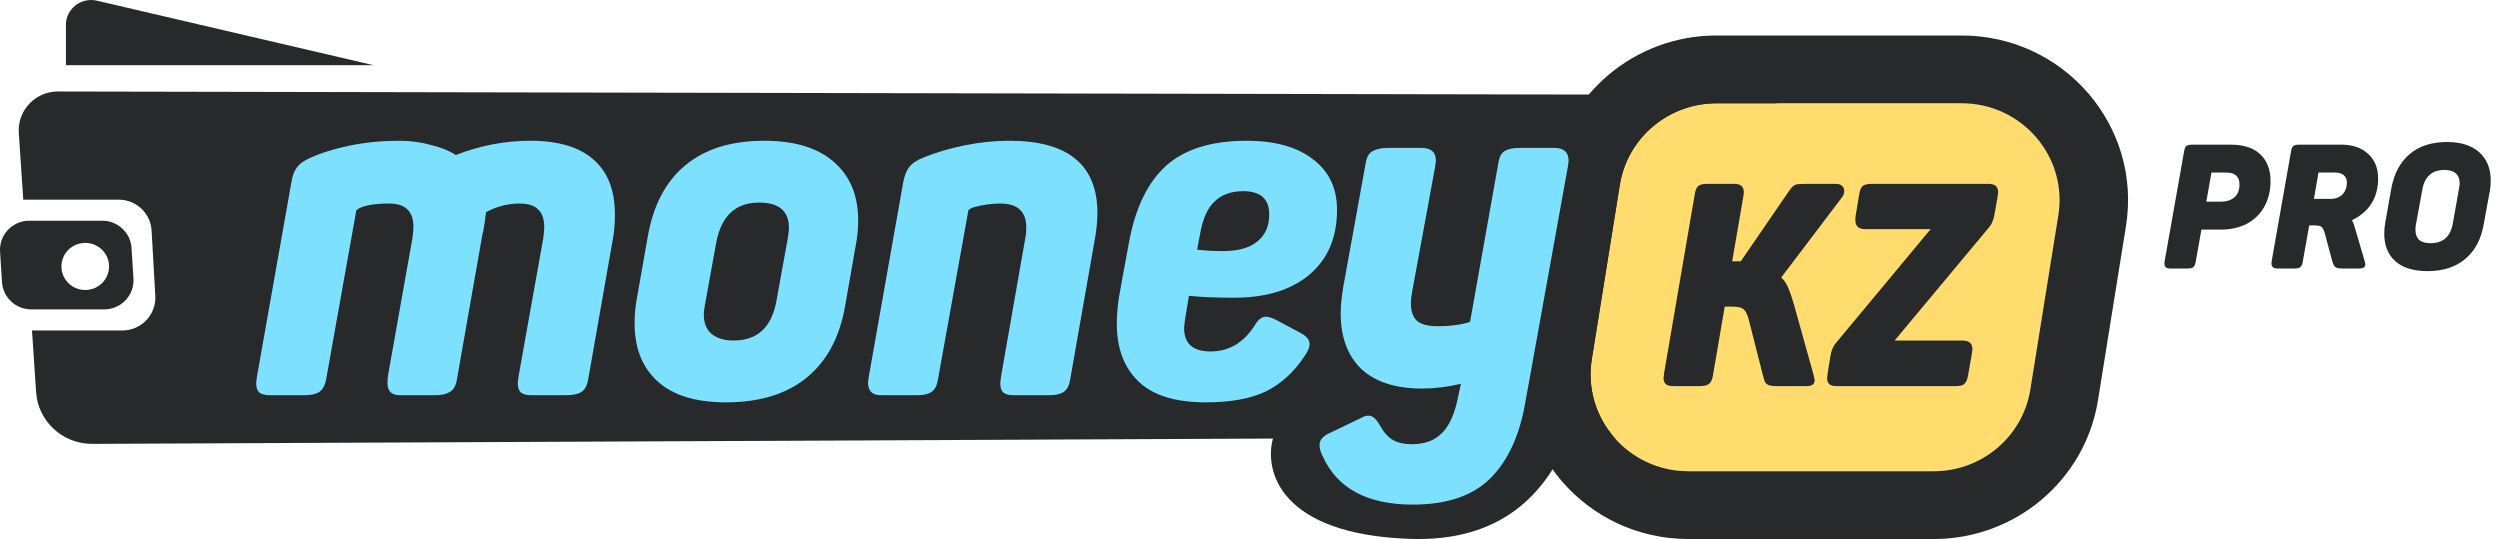 <svg width="269" height="58" viewBox="0 0 269 58" fill="none" xmlns="http://www.w3.org/2000/svg">
<path fill-rule="evenodd" clip-rule="evenodd" d="M3.16 23.748C1.337 23.748 -0.107 25.269 0.006 27.069L0.214 30.36C0.318 32.008 1.699 33.291 3.368 33.291H11.206C13.028 33.291 14.473 31.77 14.36 29.97L14.152 26.679C14.047 25.031 12.666 23.748 10.998 23.748H3.16ZM9.173 31.203C10.588 31.203 11.735 30.069 11.735 28.669C11.735 27.269 10.588 26.134 9.173 26.134C7.757 26.134 6.61 27.269 6.61 28.669C6.61 30.069 7.757 31.203 9.173 31.203Z" fill="#27292B"/>
<path fill-rule="evenodd" clip-rule="evenodd" d="M3.442 35.559L3.884 42.19C4.094 45.334 6.741 47.775 9.927 47.761L136.971 47.189C136.017 50.589 137.635 57.507 151.744 57.985C161.65 58.32 166.353 52.992 168.76 47.189H182.744C186.56 47.189 189.821 44.472 190.469 40.752L193.89 17.187C194.525 13.542 191.687 10.21 187.948 10.21L6.255 9.844C3.807 9.832 1.862 11.877 2.023 14.294L2.503 21.483H12.76C14.648 21.483 16.207 22.941 16.312 24.805L16.71 31.843C16.824 33.861 15.201 35.559 13.158 35.559H3.442Z" fill="#27292B"/>
<path d="M174.291 19.897C175.104 14.838 179.514 11.113 184.693 11.113H211.072C217.548 11.113 222.491 16.84 221.474 23.168L218.461 41.922C217.648 46.981 213.237 50.706 208.058 50.706H181.68C175.203 50.706 170.261 44.978 171.277 38.651L174.291 19.897Z" fill="#FFDC6D"/>
<path fill-rule="evenodd" clip-rule="evenodd" d="M184.693 3.82H211.071C222.082 3.82 230.484 13.557 228.756 24.313L225.743 43.067C224.361 51.668 216.863 57.999 208.058 57.999H181.68C170.67 57.999 162.267 48.263 163.996 37.507L167.009 18.753C168.391 10.152 175.889 3.82 184.693 3.82ZM184.693 11.114C179.514 11.114 175.103 14.838 174.291 19.897L171.277 38.652C170.261 44.979 175.203 50.706 181.68 50.706H208.058C213.237 50.706 217.648 46.982 218.461 41.922L221.474 23.168C222.491 16.841 217.548 11.114 211.071 11.114H184.693Z" fill="#27292B"/>
<path d="M180.012 41.545C179.655 41.545 179.397 41.473 179.238 41.33C179.079 41.187 179 40.973 179 40.687C179 40.605 179.02 40.421 179.06 40.135L182.364 20.856C182.444 20.427 182.573 20.141 182.751 19.998C182.95 19.855 183.267 19.783 183.704 19.783H186.622C187.296 19.783 187.634 20.079 187.634 20.672C187.634 20.774 187.614 20.948 187.574 21.193L186.383 28.12H187.068H187.306L192.397 20.703C192.616 20.376 192.794 20.151 192.933 20.028C193.092 19.906 193.271 19.834 193.469 19.814C193.668 19.793 194.035 19.783 194.571 19.783H197.548C197.826 19.783 198.044 19.855 198.203 19.998C198.362 20.141 198.441 20.325 198.441 20.549C198.441 20.774 198.362 20.999 198.203 21.224L191.653 29.867C191.951 30.112 192.199 30.47 192.397 30.94C192.596 31.389 192.804 31.992 193.023 32.748L195.136 40.319C195.216 40.646 195.256 40.85 195.256 40.932C195.256 41.34 194.968 41.545 194.392 41.545H191.117C190.74 41.545 190.462 41.504 190.284 41.422C190.105 41.34 189.976 41.228 189.897 41.085C189.837 40.922 189.758 40.646 189.658 40.258L188.2 34.526C188.041 33.892 187.852 33.484 187.634 33.3C187.416 33.096 187.019 32.993 186.443 32.993H185.58L184.299 40.472C184.22 40.901 184.071 41.187 183.853 41.33C183.654 41.473 183.347 41.545 182.93 41.545H180.012Z" fill="#27292B"/>
<path d="M197.643 41.545C197.286 41.545 197.028 41.483 196.869 41.361C196.69 41.218 196.601 40.983 196.601 40.656C196.601 40.595 196.621 40.421 196.66 40.135L196.958 38.296C197.038 37.806 197.196 37.387 197.434 37.039L207.736 24.657H200.68C199.985 24.657 199.638 24.33 199.638 23.676C199.638 23.492 199.648 23.339 199.667 23.216L200.054 20.887C200.134 20.437 200.263 20.141 200.441 19.998C200.64 19.855 200.958 19.783 201.394 19.783H213.958C214.653 19.783 215 20.079 215 20.672C215 20.774 214.98 20.948 214.94 21.193L214.613 23.032C214.534 23.543 214.375 23.972 214.137 24.319L203.865 36.641H211.159C211.874 36.641 212.231 36.947 212.231 37.56C212.231 37.642 212.211 37.806 212.172 38.051L211.755 40.441C211.675 40.87 211.537 41.167 211.338 41.33C211.159 41.473 210.872 41.545 210.475 41.545H197.643Z" fill="#27292B"/>
<path d="M40.195 7.018H7.092V2.685C7.092 0.954 8.725 -0.325 10.428 0.073L40.195 7.018Z" fill="#27292B"/>
<path d="M29.019 42.525C28.502 42.525 28.122 42.422 27.881 42.218C27.674 42.013 27.57 41.689 27.57 41.245C27.57 41.075 27.605 40.785 27.674 40.376L31.347 19.65C31.45 18.968 31.64 18.439 31.916 18.063C32.192 17.654 32.675 17.296 33.365 16.989C34.572 16.443 36.003 15.999 37.659 15.658C39.349 15.317 41.108 15.146 42.936 15.146C44.177 15.146 45.333 15.3 46.402 15.607C47.505 15.88 48.385 16.238 49.04 16.682C51.662 15.658 54.335 15.146 57.059 15.146C60.094 15.146 62.371 15.829 63.888 17.194C65.406 18.524 66.165 20.486 66.165 23.078C66.165 24.136 66.078 25.091 65.906 25.944L63.267 40.938C63.13 41.587 62.871 42.013 62.491 42.218C62.147 42.422 61.595 42.525 60.836 42.525H57.163C56.645 42.525 56.266 42.422 56.025 42.218C55.818 42.013 55.714 41.689 55.714 41.245C55.714 41.075 55.749 40.785 55.818 40.376L58.456 25.637C58.525 25.091 58.56 24.699 58.56 24.46C58.56 23.573 58.335 22.925 57.887 22.516C57.473 22.106 56.801 21.901 55.869 21.901C54.662 21.901 53.472 22.209 52.3 22.823C52.231 23.471 52.127 24.17 51.989 24.921C51.92 25.125 51.851 25.467 51.782 25.944L49.144 40.938C49.04 41.518 48.799 41.928 48.419 42.167C48.04 42.405 47.523 42.525 46.867 42.525H43.039C42.142 42.525 41.694 42.098 41.694 41.245C41.694 40.904 41.711 40.631 41.746 40.427L44.384 25.586C44.453 25.04 44.488 24.665 44.488 24.46C44.488 23.573 44.264 22.925 43.815 22.516C43.401 22.106 42.746 21.901 41.849 21.901C40.401 21.901 39.331 22.072 38.642 22.413C38.504 22.482 38.4 22.567 38.331 22.669C38.297 22.771 38.279 22.874 38.279 22.976L35.072 40.938C34.934 41.553 34.675 41.979 34.296 42.218C33.951 42.422 33.416 42.525 32.692 42.525H29.019Z" fill="#7EE0FF"/>
<path d="M78.11 43.292C74.868 43.292 72.419 42.542 70.764 41.041C69.108 39.54 68.281 37.459 68.281 34.797C68.281 33.945 68.35 33.126 68.487 32.341L69.677 25.586C70.264 22.14 71.609 19.547 73.713 17.808C75.817 16.034 78.662 15.146 82.249 15.146C85.525 15.146 88.026 15.914 89.751 17.449C91.475 18.951 92.337 21.032 92.337 23.693C92.337 24.58 92.268 25.381 92.13 26.098L90.94 32.904C90.354 36.282 88.975 38.857 86.802 40.631C84.629 42.405 81.732 43.292 78.11 43.292ZM75.834 32.904C75.765 33.313 75.73 33.62 75.73 33.825C75.73 34.746 76.006 35.446 76.558 35.923C77.144 36.401 77.938 36.64 78.938 36.64C81.49 36.64 83.025 35.224 83.542 32.392L84.784 25.535C84.853 25.057 84.888 24.716 84.888 24.511C84.888 22.703 83.818 21.799 81.68 21.799C79.162 21.799 77.627 23.215 77.076 26.047L75.834 32.904Z" fill="#7EE0FF"/>
<path d="M94.8 42.525C93.869 42.525 93.403 42.081 93.403 41.194C93.403 41.058 93.438 40.785 93.507 40.376L97.18 19.65C97.318 18.899 97.542 18.336 97.852 17.961C98.163 17.552 98.68 17.21 99.404 16.938C100.646 16.426 102.077 15.999 103.698 15.658C105.354 15.317 106.992 15.146 108.613 15.146C114.925 15.146 118.081 17.739 118.081 22.925C118.081 23.846 117.977 24.853 117.77 25.944L115.132 40.938C115.028 41.518 114.804 41.928 114.459 42.167C114.114 42.405 113.597 42.525 112.907 42.525H109.027C108.544 42.525 108.182 42.422 107.941 42.218C107.734 42.013 107.63 41.689 107.63 41.245C107.63 41.143 107.665 40.853 107.734 40.376L110.32 25.637C110.389 25.33 110.424 24.938 110.424 24.46C110.424 22.754 109.493 21.901 107.63 21.901C106.665 21.901 105.699 22.038 104.733 22.311C104.561 22.379 104.423 22.447 104.319 22.516C104.216 22.584 104.164 22.686 104.164 22.823L100.905 40.938C100.801 41.518 100.577 41.928 100.232 42.167C99.887 42.405 99.387 42.525 98.732 42.525H94.8Z" fill="#7EE0FF"/>
<path d="M129.74 43.292C126.464 43.292 124.049 42.542 122.497 41.041C120.945 39.54 120.169 37.476 120.169 34.849C120.169 34.03 120.238 33.126 120.376 32.136C120.549 31.113 120.928 29.032 121.514 25.893C122.204 22.277 123.532 19.582 125.498 17.808C127.498 16.034 130.378 15.146 134.138 15.146C137.207 15.146 139.587 15.812 141.277 17.142C143.001 18.439 143.864 20.247 143.864 22.567C143.864 25.569 142.864 27.906 140.863 29.578C138.897 31.215 136.207 32.034 132.792 32.034C130.827 32.034 129.205 31.966 127.929 31.829L127.515 34.337C127.446 34.815 127.412 35.139 127.412 35.309C127.412 36.981 128.36 37.817 130.257 37.817C132.327 37.817 133.965 36.793 135.172 34.746C135.483 34.303 135.828 34.081 136.207 34.081C136.483 34.081 136.828 34.183 137.242 34.388L139.932 35.821C140.587 36.162 140.915 36.572 140.915 37.049C140.915 37.356 140.742 37.766 140.397 38.277C139.259 40.017 137.862 41.297 136.207 42.115C134.586 42.9 132.43 43.292 129.74 43.292ZM128.809 26.865C129.706 26.968 130.62 27.019 131.551 27.019C133.206 27.019 134.448 26.678 135.276 25.995C136.138 25.313 136.569 24.341 136.569 23.078C136.569 21.407 135.638 20.571 133.775 20.571C132.465 20.571 131.43 20.946 130.671 21.697C129.913 22.413 129.395 23.59 129.119 25.228L128.809 26.865Z" fill="#7EE0FF"/>
<path d="M152.02 54.295C147.088 54.295 143.846 52.538 142.294 49.024C142.087 48.615 141.983 48.239 141.983 47.898C141.983 47.386 142.294 46.977 142.915 46.67L146.433 44.981C146.709 44.811 146.985 44.725 147.26 44.725C147.605 44.725 147.933 44.947 148.243 45.391C148.312 45.493 148.502 45.8 148.813 46.312C149.157 46.824 149.571 47.199 150.054 47.438C150.572 47.676 151.192 47.796 151.917 47.796C153.227 47.796 154.262 47.438 155.021 46.721C155.779 46.039 156.349 44.947 156.728 43.446L157.194 41.297C155.745 41.638 154.348 41.808 153.003 41.808C150.175 41.808 148.002 41.109 146.484 39.71C145.001 38.277 144.26 36.282 144.26 33.723C144.26 32.972 144.346 32.051 144.519 30.959L146.95 17.552C147.054 16.904 147.295 16.477 147.674 16.272C148.088 16.034 148.64 15.914 149.33 15.914H152.951C153.986 15.914 154.503 16.375 154.503 17.296C154.503 17.398 154.469 17.654 154.4 18.063L151.968 31.266C151.865 31.778 151.813 32.239 151.813 32.648C151.813 33.501 152.037 34.132 152.486 34.542C152.969 34.917 153.71 35.105 154.71 35.105C156.021 35.105 157.176 34.951 158.177 34.644L161.229 17.5C161.332 16.852 161.574 16.426 161.953 16.221C162.333 16.017 162.85 15.914 163.505 15.914H167.23C168.265 15.914 168.782 16.375 168.782 17.296C168.782 17.398 168.748 17.654 168.679 18.063L164.126 43.292C163.505 46.875 162.246 49.604 160.349 51.48C158.452 53.357 155.676 54.295 152.02 54.295Z" fill="#7EE0FF"/>
<path d="M233.551 28.892C233.312 28.892 233.142 28.848 233.042 28.76C232.941 28.673 232.891 28.535 232.891 28.347C232.891 28.285 232.903 28.178 232.928 28.028L235.023 16.22C235.074 15.957 235.155 15.782 235.269 15.694C235.395 15.607 235.615 15.563 235.929 15.563H239.987C241.421 15.563 242.497 15.913 243.214 16.614C243.944 17.302 244.309 18.254 244.309 19.468C244.309 20.506 244.089 21.426 243.649 22.227C243.208 23.016 242.585 23.629 241.78 24.067C240.975 24.492 240.031 24.705 238.949 24.705H236.873L236.25 28.216C236.2 28.479 236.112 28.66 235.986 28.76C235.86 28.848 235.659 28.892 235.382 28.892H233.551ZM238.949 21.702C239.566 21.702 240.056 21.545 240.421 21.232C240.786 20.919 240.968 20.456 240.968 19.843C240.968 19.43 240.855 19.117 240.629 18.904C240.402 18.679 240.037 18.567 239.534 18.567H237.949L237.401 21.702H238.949Z" fill="#27292B"/>
<path d="M245.033 28.892C244.618 28.892 244.41 28.71 244.41 28.347C244.41 28.272 244.423 28.16 244.448 28.009L246.524 16.239C246.574 15.963 246.662 15.782 246.788 15.694C246.927 15.607 247.134 15.563 247.411 15.563H251.922C253.117 15.563 254.073 15.888 254.791 16.539C255.52 17.19 255.885 18.072 255.885 19.186C255.885 21.276 254.948 22.778 253.073 23.692C253.199 23.917 253.306 24.198 253.394 24.536L254.451 28.141C254.489 28.253 254.507 28.354 254.507 28.441C254.507 28.741 254.294 28.892 253.866 28.892H252.016C251.639 28.892 251.381 28.829 251.242 28.704C251.116 28.566 251.01 28.328 250.921 27.991L250.185 25.231C250.072 24.818 249.953 24.555 249.827 24.442C249.701 24.317 249.462 24.255 249.11 24.255H248.468L247.77 28.197C247.719 28.472 247.631 28.66 247.505 28.76C247.38 28.848 247.172 28.892 246.883 28.892H245.033ZM250.77 21.401C251.312 21.401 251.739 21.239 252.054 20.913C252.368 20.588 252.526 20.162 252.526 19.637C252.526 19.311 252.419 19.055 252.205 18.867C251.991 18.667 251.683 18.567 251.28 18.567H249.468L248.977 21.401H250.77Z" fill="#27292B"/>
<path d="M261.207 29.173C259.697 29.173 258.539 28.817 257.734 28.103C256.941 27.39 256.545 26.401 256.545 25.137C256.545 24.749 256.583 24.349 256.658 23.936L257.3 20.312C257.589 18.698 258.244 17.459 259.263 16.595C260.282 15.719 261.628 15.281 263.302 15.281C264.799 15.281 265.956 15.65 266.774 16.389C267.592 17.127 268.001 18.135 268.001 19.411C268.001 19.824 267.97 20.194 267.907 20.519L267.246 24.142C266.969 25.744 266.309 26.983 265.264 27.859C264.233 28.735 262.88 29.173 261.207 29.173ZM259.942 24.236C259.917 24.349 259.904 24.511 259.904 24.724C259.904 25.2 260.036 25.563 260.301 25.813C260.578 26.051 260.98 26.17 261.509 26.17C262.868 26.17 263.673 25.462 263.924 24.048L264.604 20.219C264.642 20.031 264.66 19.862 264.66 19.712C264.66 19.236 264.516 18.879 264.226 18.642C263.95 18.404 263.553 18.285 263.037 18.285C261.691 18.285 260.892 18.992 260.64 20.406L259.942 24.236Z" fill="#27292B"/>
</svg>
